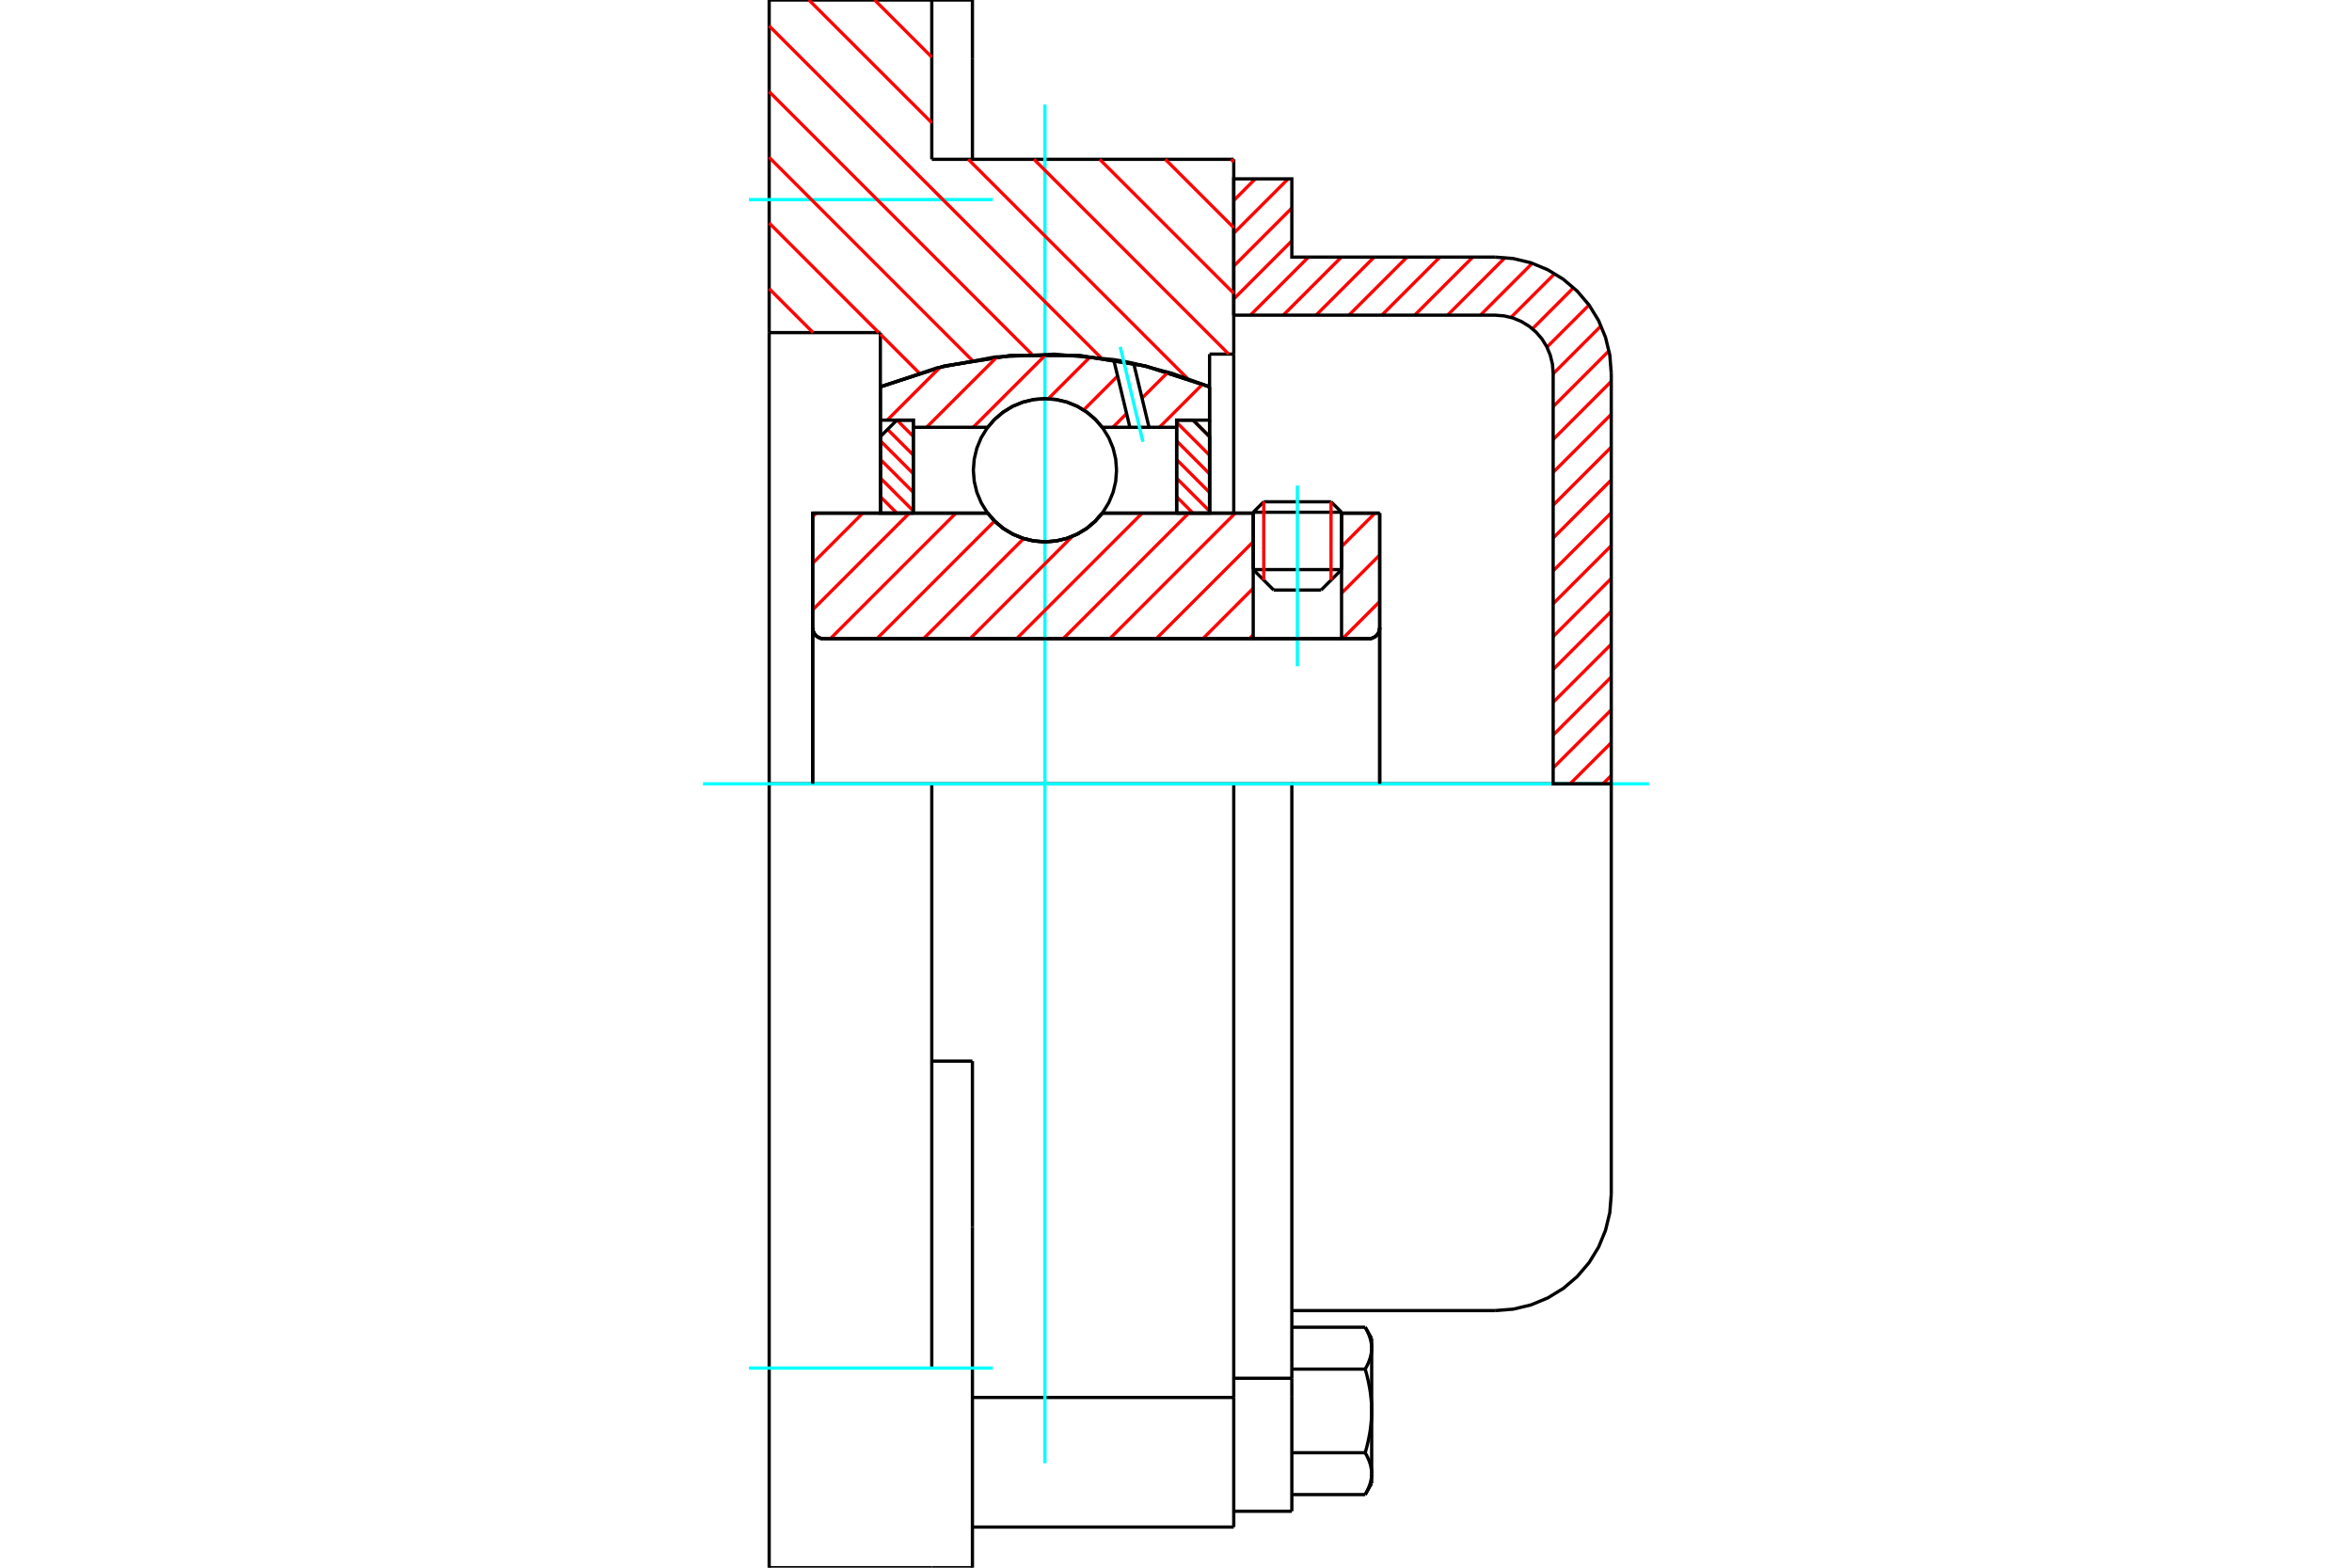 <?xml version="1.0" standalone="no"?>
<!DOCTYPE svg PUBLIC "-//W3C//DTD SVG 1.1//EN"
	"http://www.w3.org/Graphics/SVG/1.1/DTD/svg11.dtd">
<svg xmlns="http://www.w3.org/2000/svg" height="100%" width="100%" viewBox="0 0 36000 24000">
	<rect x="-1800" y="-1200" width="39600" height="26400" style="fill:#FFF"/>
	<g style="fill:none; fill-rule:evenodd" transform="matrix(1 0 0 1 0 0)">
		<g style="fill:none; stroke:#000; stroke-width:50; shape-rendering:geometricPrecision">
			<line x1="20534" y1="7842" x2="19182" y2="7842"/>
			<line x1="19343" y1="7682" x2="20373" y2="7682"/>
			<line x1="19182" y1="8720" x2="20534" y2="8720"/>
			<line x1="20221" y1="9033" x2="19495" y2="9033"/>
			<polyline points="20950,9778 20976,9776 21002,9770 21026,9759 21049,9746 21069,9729 21086,9709 21100,9686 21110,9662 21116,9636 21118,9610"/>
			<line x1="21118" y1="7856" x2="21118" y2="9610"/>
			<line x1="20534" y1="7856" x2="21118" y2="7856"/>
			<line x1="16871" y1="7856" x2="19182" y2="7856"/>
			<polyline points="15118,7856 15229,7983 15359,8092 15504,8179 15661,8243 15826,8282 15994,8295 16163,8282 16328,8243 16485,8179 16630,8092 16760,7983 16871,7856"/>
			<line x1="12439" y1="7856" x2="15118" y2="7856"/>
			<line x1="12439" y1="9610" x2="12439" y2="7856"/>
			<polyline points="12439,9610 12441,9636 12447,9662 12457,9686 12471,9709 12488,9729 12508,9746 12531,9759 12555,9770 12581,9776 12607,9778"/>
			<line x1="20950" y1="9778" x2="12607" y2="9778"/>
			<line x1="21118" y1="9610" x2="21118" y2="12000"/>
			<line x1="12439" y1="9610" x2="12439" y2="12000"/>
			<line x1="19343" y1="7682" x2="19182" y2="7842"/>
			<line x1="20534" y1="7842" x2="20373" y2="7682"/>
			<line x1="20221" y1="9033" x2="20534" y2="8720"/>
			<line x1="19182" y1="8720" x2="19495" y2="9033"/>
			<line x1="19182" y1="7842" x2="19182" y2="8720"/>
			<line x1="20534" y1="8720" x2="20534" y2="7842"/>
			<polyline points="20950,9778 20976,9776 21002,9770 21026,9759 21049,9746 21069,9729 21086,9709 21100,9686 21110,9662 21116,9636 21118,9610"/>
			<polyline points="12439,9610 12441,9636 12447,9662 12457,9686 12471,9709 12488,9729 12508,9746 12531,9759 12555,9770 12581,9776 12607,9778"/>
			<polyline points="18884,23378 18884,21600 18884,21394"/>
			<line x1="14884" y1="21394" x2="18884" y2="21394"/>
			<line x1="14262" y1="2439" x2="18884" y2="2439"/>
			<line x1="18884" y1="12000" x2="18884" y2="21394"/>
			<line x1="18884" y1="12000" x2="14262" y2="12000"/>
			<line x1="14884" y1="16245" x2="14262" y2="16245"/>
			<line x1="14262" y1="12000" x2="11773" y2="12000"/>
			<line x1="13475" y1="5092" x2="11773" y2="5092"/>
			<line x1="13475" y1="5922" x2="13475" y2="5092"/>
			<polyline points="18514,5922 17532,5603 16511,5441 15478,5441 14457,5603 13475,5922"/>
			<line x1="18514" y1="5421" x2="18514" y2="5922"/>
			<line x1="18884" y1="5421" x2="18514" y2="5421"/>
			<line x1="18884" y1="2439" x2="18884" y2="5421"/>
			<line x1="14262" y1="0" x2="14262" y2="2439"/>
			<line x1="11773" y1="0" x2="14262" y2="0"/>
			<line x1="11773" y1="5092" x2="11773" y2="0"/>
			<line x1="18514" y1="5922" x2="18514" y2="7856"/>
			<line x1="13475" y1="7856" x2="13475" y2="5922"/>
			<line x1="18884" y1="5421" x2="18884" y2="7856"/>
			<line x1="11773" y1="12000" x2="11773" y2="5092"/>
			<polyline points="11773,24000 11773,20944 11773,12000"/>
			<line x1="14884" y1="18784" x2="14884" y2="16245"/>
			<line x1="14262" y1="20944" x2="14262" y2="12000"/>
			<line x1="14884" y1="24000" x2="14884" y2="18784"/>
			<line x1="14884" y1="895" x2="14884" y2="0"/>
			<line x1="14884" y1="2439" x2="14884" y2="895"/>
			<line x1="11773" y1="24000" x2="14262" y2="24000"/>
			<line x1="14884" y1="23378" x2="18884" y2="23378"/>
			<line x1="14884" y1="0" x2="14262" y2="0"/>
			<line x1="14262" y1="24000" x2="14884" y2="24000"/>
			<line x1="18884" y1="21100" x2="19773" y2="21100"/>
			<line x1="19773" y1="21383" x2="19773" y2="21100"/>
			<line x1="19773" y1="21600" x2="19773" y2="21383"/>
			<line x1="19773" y1="23136" x2="19773" y2="21600"/>
			<polyline points="19773,21100 19773,12000 18884,12000"/>
			<polyline points="20896,20960 20902,20949 20907,20939 20913,20929 20918,20920 20923,20910 20928,20900 20932,20891 20937,20881 20941,20872 20945,20862 20949,20853 20953,20844 20956,20834 20960,20825 20963,20816 20966,20807 20969,20798 20972,20789 20975,20780 20977,20771 20979,20762 20981,20753 20983,20745 20985,20736 20987,20727 20988,20718 20990,20709 20991,20701 20992,20692 20993,20683 20994,20674 20994,20666 20995,20657 20995,20648 20995,20639"/>
			<polyline points="20995,21600 20995,21582 20995,21565 20994,21547 20994,21530 20993,21512 20992,21495 20991,21477 20990,21460 20988,21442 20987,21425 20985,21407 20983,21389 20981,21372 20979,21354 20977,21336 20975,21318 20972,21300 20969,21282 20966,21264 20963,21246 20960,21228 20956,21210 20953,21191 20949,21173 20945,21154 20941,21135 20937,21117 20932,21097 20928,21078 20923,21059 20918,21039 20913,21020 20907,21000 20902,20980 20896,20960"/>
			<line x1="20995" y1="20639" x2="20995" y2="21600"/>
			<polyline points="20995,22561 20995,22552 20995,22543 20994,22534 20994,22526 20993,22517 20992,22508 20991,22499 20990,22491 20988,22482 20987,22473 20985,22464 20983,22455 20981,22447 20979,22438 20977,22429 20975,22420 20972,22411 20969,22402 20966,22393 20963,22384 20960,22375 20956,22366 20953,22356 20949,22347 20945,22338 20941,22328 20937,22319 20932,22309 20928,22300 20923,22290 20918,22280 20913,22271 20907,22261 20902,22251 20896,22240"/>
			<line x1="20995" y1="21600" x2="20995" y2="22561"/>
			<polyline points="20896,22240 20902,22220 20907,22200 20913,22180 20918,22161 20923,22141 20928,22122 20932,22103 20937,22083 20941,22065 20945,22046 20949,22027 20953,22009 20956,21990 20960,21972 20963,21954 20966,21936 20969,21918 20972,21900 20975,21882 20977,21864 20979,21846 20981,21828 20983,21811 20985,21793 20987,21775 20988,21758 20990,21740 20991,21723 20992,21705 20993,21688 20994,21670 20994,21653 20995,21635 20995,21618 20995,21600"/>
			<line x1="20995" y1="22561" x2="20995" y2="22709"/>
			<polyline points="20896,22881 20902,22871 20907,22861 20913,22851 20918,22841 20923,22831 20928,22822 20932,22812 20937,22802 20941,22793 20945,22784 20949,22774 20953,22765 20956,22756 20960,22747 20963,22738 20966,22728 20969,22719 20972,22710 20975,22702 20977,22693 20979,22684 20981,22675 20983,22666 20985,22657 20987,22648 20988,22640 20990,22631 20991,22622 20992,22613 20993,22605 20994,22596 20994,22587 20995,22578 20995,22570 20995,22561"/>
			<polyline points="20995,20639 20995,20630 20995,20622 20994,20613 20994,20604 20993,20595 20992,20587 20991,20578 20990,20569 20988,20560 20987,20552 20985,20543 20983,20534 20981,20525 20979,20516 20977,20507 20975,20498 20972,20490 20969,20481 20966,20472 20963,20462 20960,20453 20956,20444 20953,20435 20949,20426 20945,20416 20941,20407 20937,20398 20932,20388 20928,20378 20923,20369 20918,20359 20913,20349 20907,20339 20902,20329 20896,20319"/>
			<line x1="20995" y1="20491" x2="20995" y2="20639"/>
			<line x1="19773" y1="22881" x2="20896" y2="22881"/>
			<line x1="19773" y1="22240" x2="20896" y2="22240"/>
			<line x1="19773" y1="20960" x2="20896" y2="20960"/>
			<line x1="19773" y1="20319" x2="20896" y2="20319"/>
			<polyline points="24662,12000 22884,12000 19773,12000"/>
			<line x1="24662" y1="18286" x2="24662" y2="12000"/>
			<line x1="18884" y1="23136" x2="19773" y2="23136"/>
			<line x1="20896" y1="22881" x2="20995" y2="22709"/>
			<line x1="20995" y1="20491" x2="20896" y2="20319"/>
			<polyline points="22884,20064 23162,20042 23433,19977 23691,19870 23929,19724 24141,19543 24322,19331 24468,19093 24574,18836 24640,18564 24662,18286"/>
			<line x1="19773" y1="20064" x2="22884" y2="20064"/>
		</g>
		<g style="fill:none; stroke:#0FF; stroke-width:50; shape-rendering:geometricPrecision">
			<line x1="19858" y1="10200" x2="19858" y2="7434"/>
			<line x1="15994" y1="22400" x2="15994" y2="1600"/>
			<line x1="10761" y1="12000" x2="25239" y2="12000"/>
			<line x1="11462" y1="3056" x2="15195" y2="3056"/>
			<line x1="11462" y1="20944" x2="15195" y2="20944"/>
		</g>
		<g style="fill:none; stroke:#F00; stroke-width:50; shape-rendering:geometricPrecision">
			<line x1="24662" y1="11873" x2="24534" y2="12000"/>
			<line x1="24662" y1="11370" x2="24032" y2="12000"/>
			<line x1="24662" y1="10867" x2="23773" y2="11756"/>
			<line x1="24662" y1="10364" x2="23773" y2="11253"/>
			<line x1="24662" y1="9862" x2="23773" y2="10751"/>
			<line x1="24662" y1="9359" x2="23773" y2="10248"/>
			<line x1="24662" y1="8856" x2="23773" y2="9745"/>
			<line x1="24662" y1="8353" x2="23773" y2="9242"/>
			<line x1="24662" y1="7850" x2="23773" y2="8739"/>
			<line x1="24662" y1="7348" x2="23773" y2="8236"/>
			<line x1="24662" y1="6845" x2="23773" y2="7734"/>
			<line x1="24662" y1="6342" x2="23773" y2="7231"/>
			<line x1="24662" y1="5839" x2="23773" y2="6728"/>
			<line x1="24628" y1="5370" x2="23773" y2="6225"/>
			<line x1="24506" y1="4989" x2="23773" y2="5722"/>
			<line x1="24322" y1="4670" x2="23677" y2="5315"/>
			<line x1="24085" y1="4404" x2="23456" y2="5034"/>
			<line x1="23797" y1="4189" x2="23127" y2="4859"/>
			<line x1="23453" y1="4030" x2="22659" y2="4825"/>
			<line x1="23037" y1="3943" x2="22156" y2="4825"/>
			<line x1="22542" y1="3936" x2="21653" y2="4825"/>
			<line x1="22039" y1="3936" x2="21150" y2="4825"/>
			<line x1="21536" y1="3936" x2="20647" y2="4825"/>
			<line x1="21033" y1="3936" x2="20144" y2="4825"/>
			<line x1="20531" y1="3936" x2="19642" y2="4825"/>
			<line x1="20028" y1="3936" x2="19139" y2="4825"/>
			<line x1="19773" y1="3688" x2="18884" y2="4577"/>
			<line x1="19773" y1="3185" x2="18884" y2="4074"/>
			<line x1="19717" y1="2738" x2="18884" y2="3571"/>
			<line x1="19214" y1="2738" x2="18884" y2="3069"/>
		</g>
		<g style="fill:none; stroke:#000; stroke-width:50; shape-rendering:geometricPrecision">
			<polyline points="18884,4825 18884,2738 19773,2738 19773,3936 22884,3936"/>
			<polyline points="24662,5714 24640,5436 24574,5164 24468,4907 24322,4669 24141,4457 23929,4276 23691,4130 23433,4023 23162,3958 22884,3936"/>
			<polyline points="24662,5714 24662,12000 23773,12000 23773,5714 23762,5575 23729,5439 23676,5310 23603,5191 23512,5085 23406,4995 23287,4922 23158,4868 23023,4836 22884,4825 18884,4825"/>
		</g>
		<g style="fill:none; stroke:#F00; stroke-width:50; shape-rendering:geometricPrecision">
			<line x1="18843" y1="2439" x2="18884" y2="2480"/>
			<line x1="17837" y1="2439" x2="18884" y2="3486"/>
			<line x1="16832" y1="2439" x2="18884" y2="4491"/>
			<line x1="13387" y1="0" x2="14262" y2="875"/>
			<line x1="15826" y1="2439" x2="18807" y2="5421"/>
			<line x1="12381" y1="0" x2="14262" y2="1880"/>
			<line x1="14820" y1="2439" x2="18175" y2="5794"/>
			<line x1="11773" y1="397" x2="16854" y2="5479"/>
			<line x1="11773" y1="1403" x2="15796" y2="5426"/>
			<line x1="11773" y1="2409" x2="14880" y2="5516"/>
			<line x1="11773" y1="3414" x2="13450" y2="5092"/>
			<line x1="13475" y1="5116" x2="14068" y2="5709"/>
			<line x1="11773" y1="4420" x2="12445" y2="5092"/>
		</g>
		<g style="fill:none; stroke:#000; stroke-width:50; shape-rendering:geometricPrecision">
			<polyline points="18514,5922 17532,5603 16511,5441 15478,5441 14457,5603 13475,5922"/>
		</g>
		<g style="fill:none; stroke:#F00; stroke-width:50; shape-rendering:geometricPrecision">
			<line x1="20373" y1="7682" x2="20373" y2="8880"/>
			<line x1="19343" y1="8880" x2="19343" y2="7682"/>
			<line x1="13475" y1="7604" x2="13727" y2="7856"/>
			<line x1="13475" y1="7318" x2="13979" y2="7822"/>
			<line x1="13475" y1="7033" x2="13979" y2="7537"/>
			<line x1="13475" y1="6748" x2="13979" y2="7252"/>
			<line x1="13585" y1="6574" x2="13979" y2="6967"/>
			<line x1="13729" y1="6432" x2="13979" y2="6682"/>
		</g>
		<g style="fill:none; stroke:#000; stroke-width:50; shape-rendering:geometricPrecision">
			<polyline points="13979,7856 13979,6432 13727,6432 13475,6684 13475,7856 13979,7856"/>
		</g>
		<g style="fill:none; stroke:#F00; stroke-width:50; shape-rendering:geometricPrecision">
			<line x1="18261" y1="6432" x2="18514" y2="6685"/>
			<line x1="18010" y1="6466" x2="18514" y2="6970"/>
			<line x1="18010" y1="6751" x2="18514" y2="7255"/>
			<line x1="18010" y1="7036" x2="18514" y2="7540"/>
			<line x1="18010" y1="7321" x2="18514" y2="7825"/>
			<line x1="18010" y1="7606" x2="18260" y2="7856"/>
		</g>
		<g style="fill:none; stroke:#000; stroke-width:50; shape-rendering:geometricPrecision">
			<polyline points="18010,7856 18010,6432 18262,6432 18514,6684 18514,7856 18010,7856"/>
			<polyline points="17090,7199 17077,7027 17037,6860 16971,6701 16881,6555 16769,6424 16639,6312 16492,6222 16333,6156 16166,6116 15994,6103 15823,6116 15656,6156 15497,6222 15350,6312 15220,6424 15108,6555 15018,6701 14952,6860 14912,7027 14898,7199 14912,7370 14952,7537 15018,7696 15108,7843 15220,7974 15350,8085 15497,8175 15656,8241 15823,8281 15994,8295 16166,8281 16333,8241 16492,8175 16639,8085 16769,7974 16881,7843 16971,7696 17037,7537 17077,7370 17090,7199"/>
		</g>
		<g style="fill:none; stroke:#F00; stroke-width:50; shape-rendering:geometricPrecision">
			<line x1="18406" y1="5882" x2="17747" y2="6541"/>
			<line x1="17877" y1="5699" x2="17480" y2="6095"/>
			<line x1="17244" y1="6331" x2="17034" y2="6541"/>
			<line x1="17106" y1="5757" x2="16586" y2="6277"/>
			<line x1="16691" y1="5459" x2="16046" y2="6104"/>
			<line x1="16013" y1="5424" x2="14896" y2="6541"/>
			<line x1="15260" y1="5465" x2="14183" y2="6541"/>
			<line x1="14389" y1="5623" x2="13580" y2="6432"/>
		</g>
		<g style="fill:none; stroke:#000; stroke-width:50; shape-rendering:geometricPrecision">
			<polyline points="13475,7856 13475,6432 13475,5922"/>
			<polyline points="17046,5505 16140,5422 15231,5465 14337,5633 13475,5922"/>
			<polyline points="17352,5562 17200,5532 17046,5505"/>
			<polyline points="18514,5922 17942,5716 17352,5562"/>
			<polyline points="18514,5922 18514,6432 18010,6432 18010,6541 18010,7856"/>
			<polyline points="18010,6541 17587,6541 17294,6541 16871,6541 16760,6414 16630,6306 16485,6218 16328,6155 16163,6116 15994,6103 15826,6116 15661,6155 15504,6218 15359,6306 15229,6414 15118,6541 13979,6541 13979,7856"/>
			<polyline points="13979,6541 13979,6432 13475,6432"/>
			<line x1="18514" y1="6432" x2="18514" y2="7856"/>
		</g>
		<g style="fill:none; stroke:#0FF; stroke-width:50; shape-rendering:geometricPrecision">
			<line x1="17494" y1="6763" x2="17146" y2="5310"/>
		</g>
		<g style="fill:none; stroke:#000; stroke-width:50; shape-rendering:geometricPrecision">
			<line x1="17294" y1="6541" x2="17046" y2="5505"/>
			<line x1="17587" y1="6541" x2="17352" y2="5562"/>
		</g>
		<g style="fill:none; stroke:#F00; stroke-width:50; shape-rendering:geometricPrecision">
			<line x1="21118" y1="9209" x2="20549" y2="9778"/>
			<line x1="21118" y1="8496" x2="20534" y2="9081"/>
			<line x1="21045" y1="7856" x2="20534" y2="8368"/>
			<line x1="19182" y1="9719" x2="19124" y2="9778"/>
			<line x1="19182" y1="9006" x2="18411" y2="9778"/>
			<line x1="19182" y1="8294" x2="17698" y2="9778"/>
			<line x1="18907" y1="7856" x2="16986" y2="9778"/>
			<line x1="18194" y1="7856" x2="16273" y2="9778"/>
			<line x1="17482" y1="7856" x2="15560" y2="9778"/>
			<line x1="16414" y1="8211" x2="14848" y2="9778"/>
			<line x1="15668" y1="8245" x2="14135" y2="9778"/>
			<line x1="15223" y1="7977" x2="13422" y2="9778"/>
			<line x1="14631" y1="7856" x2="12709" y2="9778"/>
			<line x1="13918" y1="7856" x2="12439" y2="9336"/>
			<line x1="13205" y1="7856" x2="12439" y2="8623"/>
			<line x1="12493" y1="7856" x2="12439" y2="7910"/>
		</g>
		<g style="fill:none; stroke:#000; stroke-width:50; shape-rendering:geometricPrecision">
			<line x1="21118" y1="12000" x2="21118" y2="7856"/>
			<polyline points="20950,9778 20976,9776 21002,9770 21026,9759 21049,9746 21069,9729 21086,9709 21100,9686 21110,9662 21116,9636 21118,9610"/>
			<polyline points="20950,9778 20534,9778 20534,7856"/>
			<polyline points="20534,9778 19182,9778 19182,7856"/>
			<line x1="19182" y1="9778" x2="12607" y2="9778"/>
			<polyline points="12439,9610 12441,9636 12447,9662 12457,9686 12471,9709 12488,9729 12508,9746 12531,9759 12555,9770 12581,9776 12607,9778"/>
			<polyline points="12439,9610 12439,7856 12943,7856 15118,7856 15229,7983 15359,8092 15504,8179 15661,8243 15826,8282 15994,8295 16163,8282 16328,8243 16485,8179 16630,8092 16760,7983 16871,7856 19182,7856"/>
			<line x1="20534" y1="7856" x2="21118" y2="7856"/>
			<line x1="12439" y1="12000" x2="12439" y2="9610"/>
		</g>
	</g>
</svg>
